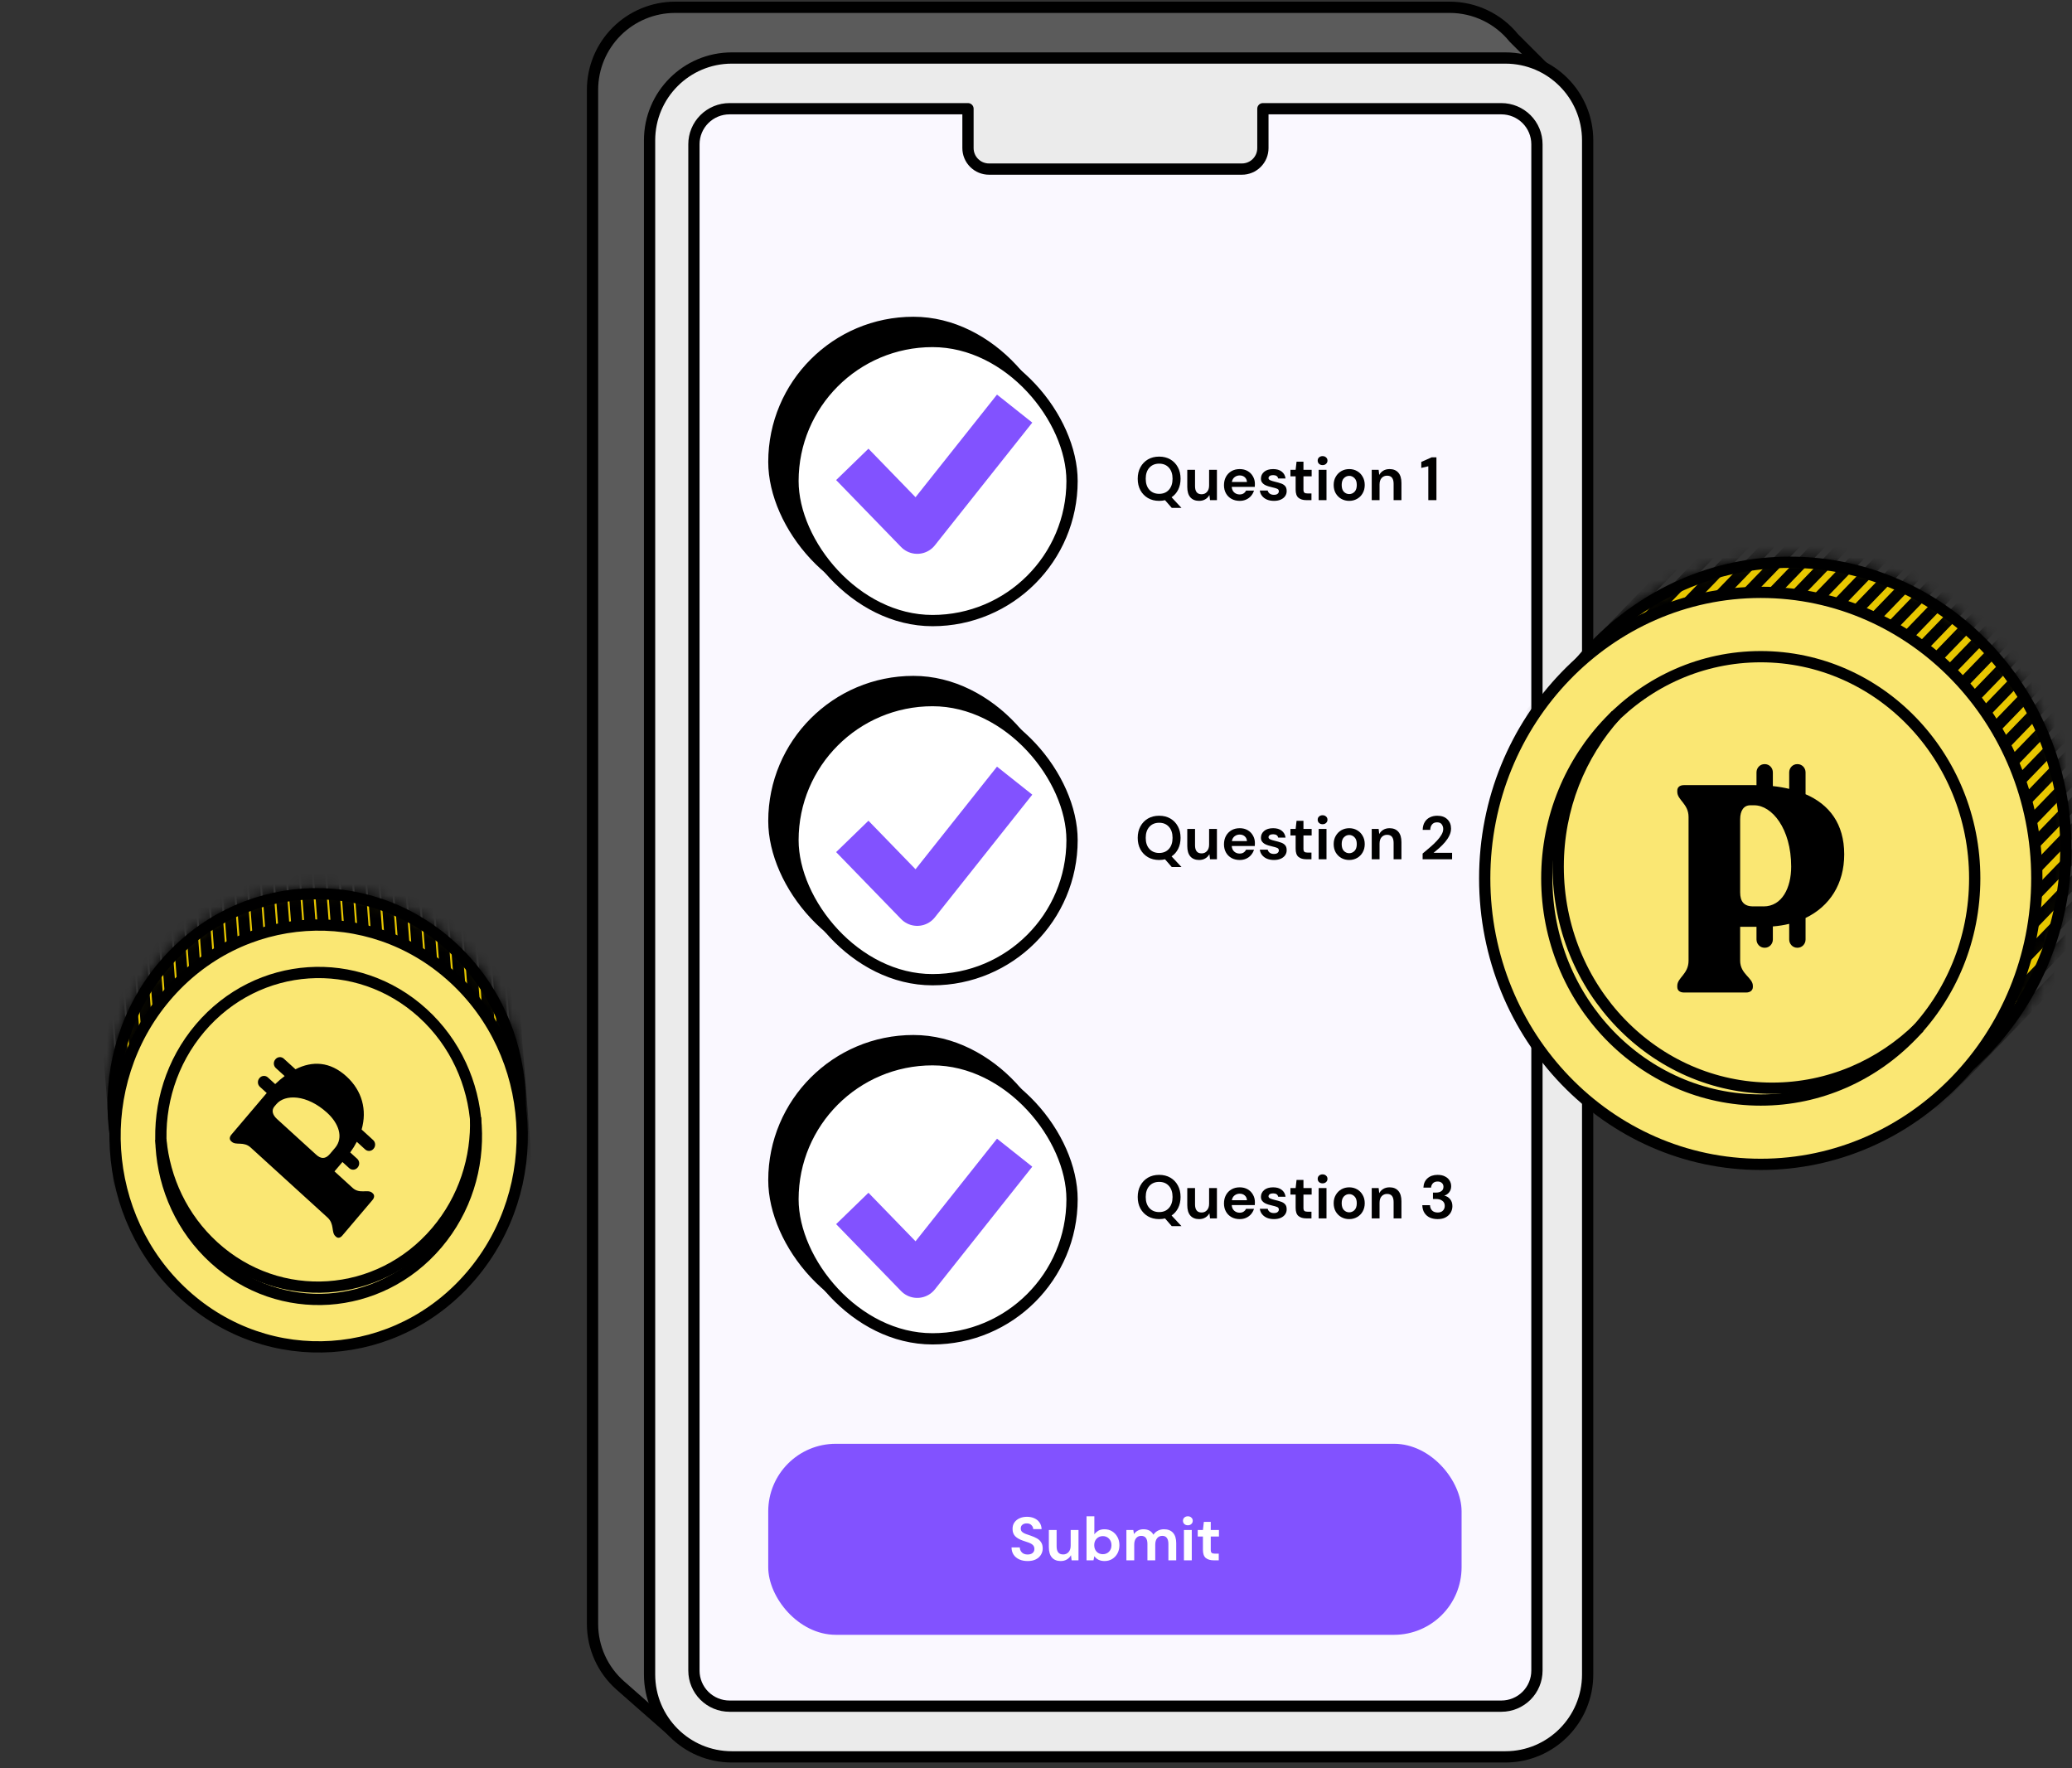 <svg width="184" height="157" viewBox="0 0 184 157" fill="none" xmlns="http://www.w3.org/2000/svg">
<rect x="0" y="0" width="184" height="157" fill="#333333" stroke="none"/>
<path d="M138.737 7.669L134.427 3.363C133.743 2.516 132.878 1.833 131.896 1.364C130.914 0.894 129.839 0.65 128.751 0.648H59.928C57.991 0.654 56.135 1.426 54.765 2.795C53.395 4.164 52.623 6.018 52.618 7.954V144.208C52.619 145.238 52.839 146.256 53.263 147.195C53.687 148.134 54.305 148.972 55.078 149.654L59.738 153.749L62.534 151.521H128.743C130.68 151.513 132.535 150.741 133.904 149.372C135.273 148.004 136.046 146.15 136.054 144.215V8.981L138.737 7.669Z" fill="#5B5B5B" stroke="black" stroke-miterlimit="10" stroke-linecap="round" stroke-linejoin="round"/>
<path d="M133.684 5.151H64.988C60.954 5.151 57.684 8.425 57.684 12.464V148.687C57.684 152.726 60.954 156 64.988 156H133.684C137.718 156 140.988 152.726 140.988 148.687V12.464C140.988 8.425 137.718 5.151 133.684 5.151Z" fill="#EBEBEB" stroke="black" stroke-miterlimit="10" stroke-linecap="round" stroke-linejoin="round"/>
<path d="M133.329 9.654H112.149V13.15C112.149 13.395 112.101 13.637 112.008 13.864C111.914 14.09 111.776 14.296 111.603 14.469C111.429 14.643 111.223 14.78 110.997 14.873C110.77 14.967 110.527 15.015 110.281 15.014H87.827C87.332 15.014 86.857 14.818 86.507 14.468C86.156 14.119 85.96 13.644 85.96 13.15V9.654H64.783C64.368 9.654 63.958 9.735 63.574 9.894C63.191 10.053 62.843 10.285 62.549 10.578C62.256 10.871 62.023 11.218 61.864 11.601C61.705 11.984 61.623 12.394 61.623 12.808V148.346C61.624 149.182 61.958 149.983 62.55 150.574C63.143 151.165 63.946 151.497 64.783 151.497H133.329C134.166 151.496 134.968 151.163 135.56 150.573C136.151 149.982 136.484 149.181 136.485 148.346V12.808C136.485 11.972 136.153 11.171 135.561 10.579C134.969 9.988 134.166 9.655 133.329 9.654Z" fill="#FAF8FF" stroke="black" stroke-miterlimit="10" stroke-linecap="round" stroke-linejoin="round"/>
<rect x="68.722" y="28.626" width="24.782" height="24.782" rx="12.391" fill="black" stroke="black"/>
<rect x="68.722" y="60.514" width="24.782" height="24.782" rx="12.391" fill="black" stroke="black"/>
<rect x="68.722" y="92.402" width="24.782" height="24.782" rx="12.391" fill="black" stroke="black"/>
<rect x="70.419" y="30.322" width="24.782" height="24.782" rx="12.391" fill="white" stroke="black"/>
<rect x="70.419" y="62.21" width="24.782" height="24.782" rx="12.391" fill="white" stroke="black"/>
<rect x="70.419" y="94.099" width="24.782" height="24.782" rx="12.391" fill="white" stroke="black"/>
<rect x="68.222" y="128.2" width="61.571" height="16.962" rx="6" fill="#8252FF"/>
<path d="M102.938 44.474C102.558 44.474 102.225 44.391 101.94 44.224C101.657 44.058 101.435 43.828 101.272 43.535C101.113 43.238 101.033 42.896 101.033 42.509C101.033 42.122 101.113 41.782 101.272 41.489C101.435 41.192 101.657 40.961 101.94 40.794C102.225 40.628 102.558 40.544 102.938 40.544C103.315 40.544 103.646 40.628 103.932 40.794C104.217 40.961 104.44 41.192 104.599 41.489C104.758 41.782 104.838 42.122 104.838 42.509C104.838 42.871 104.767 43.195 104.626 43.481C104.485 43.763 104.29 43.987 104.04 44.154L104.919 45.098H104.056L103.459 44.414C103.293 44.454 103.119 44.474 102.938 44.474ZM102.938 43.85C103.3 43.85 103.588 43.73 103.801 43.492C104.018 43.253 104.127 42.925 104.127 42.509C104.127 42.093 104.018 41.766 103.801 41.527C103.588 41.288 103.3 41.169 102.938 41.169C102.576 41.169 102.287 41.288 102.07 41.527C101.853 41.766 101.744 42.093 101.744 42.509C101.744 42.925 101.853 43.253 102.07 43.492C102.287 43.73 102.576 43.85 102.938 43.85Z" fill="black"/>
<path d="M106.487 44.474C106.151 44.474 105.89 44.369 105.706 44.159C105.525 43.949 105.434 43.642 105.434 43.237V41.717H106.123V43.171C106.123 43.403 106.171 43.58 106.265 43.703C106.359 43.826 106.507 43.888 106.71 43.888C106.901 43.888 107.059 43.819 107.182 43.682C107.309 43.544 107.372 43.352 107.372 43.106V41.717H108.067V44.409H107.453L107.399 43.953C107.316 44.112 107.195 44.239 107.035 44.333C106.88 44.427 106.697 44.474 106.487 44.474Z" fill="black"/>
<path d="M110.088 44.474C109.817 44.474 109.576 44.416 109.366 44.3C109.156 44.185 108.991 44.022 108.872 43.812C108.753 43.602 108.693 43.36 108.693 43.085C108.693 42.806 108.751 42.558 108.867 42.341C108.986 42.124 109.149 41.956 109.355 41.836C109.565 41.713 109.811 41.652 110.093 41.652C110.357 41.652 110.591 41.71 110.794 41.825C110.996 41.941 111.154 42.1 111.266 42.303C111.382 42.502 111.439 42.724 111.439 42.971C111.439 43.01 111.438 43.052 111.434 43.095C111.434 43.139 111.432 43.184 111.429 43.231H109.382C109.397 43.441 109.469 43.606 109.599 43.725C109.733 43.844 109.894 43.904 110.082 43.904C110.224 43.904 110.341 43.873 110.435 43.812C110.533 43.747 110.605 43.663 110.652 43.562H111.358C111.307 43.732 111.222 43.888 111.103 44.029C110.987 44.166 110.842 44.275 110.669 44.355C110.499 44.434 110.305 44.474 110.088 44.474ZM110.093 42.216C109.923 42.216 109.773 42.265 109.643 42.363C109.513 42.457 109.429 42.602 109.393 42.797H110.734C110.723 42.62 110.658 42.478 110.538 42.373C110.419 42.269 110.271 42.216 110.093 42.216Z" fill="black"/>
<path d="M113.136 44.474C112.898 44.474 112.688 44.436 112.507 44.36C112.326 44.281 112.181 44.172 112.073 44.034C111.964 43.897 111.899 43.738 111.877 43.557H112.577C112.599 43.662 112.657 43.752 112.751 43.828C112.849 43.901 112.974 43.937 113.126 43.937C113.278 43.937 113.388 43.906 113.457 43.844C113.529 43.783 113.565 43.712 113.565 43.633C113.565 43.517 113.515 43.439 113.413 43.399C113.312 43.356 113.171 43.314 112.99 43.275C112.874 43.249 112.756 43.218 112.637 43.182C112.518 43.146 112.407 43.101 112.306 43.047C112.208 42.989 112.129 42.916 112.067 42.83C112.006 42.739 111.975 42.629 111.975 42.498C111.975 42.26 112.069 42.059 112.257 41.896C112.449 41.733 112.717 41.652 113.06 41.652C113.379 41.652 113.632 41.726 113.82 41.874C114.012 42.023 114.126 42.227 114.162 42.487H113.506C113.466 42.288 113.316 42.189 113.055 42.189C112.925 42.189 112.823 42.214 112.751 42.265C112.682 42.316 112.648 42.379 112.648 42.455C112.648 42.535 112.7 42.598 112.805 42.645C112.91 42.692 113.05 42.735 113.223 42.775C113.411 42.819 113.583 42.867 113.739 42.922C113.898 42.972 114.025 43.05 114.119 43.155C114.213 43.257 114.26 43.403 114.26 43.595C114.264 43.761 114.22 43.911 114.13 44.045C114.039 44.179 113.909 44.284 113.739 44.36C113.569 44.436 113.368 44.474 113.136 44.474Z" fill="black"/>
<path d="M115.99 44.409C115.708 44.409 115.482 44.34 115.312 44.203C115.142 44.065 115.057 43.821 115.057 43.47V42.298H114.595V41.717H115.057L115.138 40.995H115.751V41.717H116.479V42.298H115.751V43.475C115.751 43.606 115.778 43.696 115.833 43.747C115.891 43.794 115.988 43.817 116.126 43.817H116.462V44.409H115.99Z" fill="black"/>
<path d="M117.45 41.299C117.323 41.299 117.218 41.261 117.135 41.185C117.055 41.109 117.015 41.013 117.015 40.897C117.015 40.781 117.055 40.687 117.135 40.615C117.218 40.539 117.323 40.501 117.45 40.501C117.576 40.501 117.679 40.539 117.759 40.615C117.842 40.687 117.884 40.781 117.884 40.897C117.884 41.013 117.842 41.109 117.759 41.185C117.679 41.261 117.576 41.299 117.45 41.299ZM117.102 44.409V41.717H117.797V44.409H117.102Z" fill="black"/>
<path d="M119.814 44.474C119.553 44.474 119.318 44.414 119.108 44.295C118.902 44.176 118.737 44.011 118.614 43.801C118.495 43.587 118.435 43.342 118.435 43.063C118.435 42.784 118.497 42.54 118.62 42.33C118.743 42.117 118.908 41.95 119.114 41.831C119.324 41.711 119.559 41.652 119.819 41.652C120.076 41.652 120.308 41.711 120.514 41.831C120.724 41.95 120.889 42.117 121.008 42.33C121.131 42.54 121.193 42.784 121.193 43.063C121.193 43.342 121.131 43.587 121.008 43.801C120.889 44.011 120.724 44.176 120.514 44.295C120.304 44.414 120.071 44.474 119.814 44.474ZM119.814 43.872C119.995 43.872 120.152 43.805 120.286 43.671C120.42 43.533 120.487 43.331 120.487 43.063C120.487 42.795 120.42 42.594 120.286 42.46C120.152 42.323 119.997 42.254 119.819 42.254C119.635 42.254 119.476 42.323 119.342 42.46C119.211 42.594 119.146 42.795 119.146 43.063C119.146 43.331 119.211 43.533 119.342 43.671C119.476 43.805 119.633 43.872 119.814 43.872Z" fill="black"/>
<path d="M121.814 44.409V41.717H122.427L122.481 42.173C122.565 42.014 122.684 41.887 122.84 41.793C122.999 41.699 123.185 41.652 123.399 41.652C123.732 41.652 123.99 41.757 124.175 41.967C124.359 42.176 124.452 42.484 124.452 42.889V44.409H123.757V42.954C123.757 42.723 123.71 42.545 123.616 42.422C123.522 42.299 123.375 42.238 123.176 42.238C122.981 42.238 122.82 42.307 122.693 42.444C122.57 42.582 122.509 42.773 122.509 43.019V44.409H121.814Z" fill="black"/>
<path d="M126.838 44.409V41.402L126.214 41.548V41.017L127.131 40.609H127.56V44.409H126.838Z" fill="black"/>
<path d="M102.938 76.362C102.558 76.362 102.225 76.279 101.94 76.113C101.657 75.946 101.435 75.716 101.272 75.423C101.113 75.126 101.033 74.785 101.033 74.397C101.033 74.01 101.113 73.67 101.272 73.377C101.435 73.08 101.657 72.849 101.94 72.682C102.225 72.516 102.558 72.433 102.938 72.433C103.315 72.433 103.646 72.516 103.932 72.682C104.217 72.849 104.44 73.08 104.599 73.377C104.758 73.67 104.838 74.01 104.838 74.397C104.838 74.759 104.767 75.083 104.626 75.369C104.485 75.651 104.29 75.876 104.04 76.042L104.919 76.987H104.056L103.459 76.303C103.293 76.342 103.119 76.362 102.938 76.362ZM102.938 75.738C103.3 75.738 103.588 75.619 103.801 75.38C104.018 75.141 104.127 74.814 104.127 74.397C104.127 73.981 104.018 73.654 103.801 73.415C103.588 73.176 103.3 73.057 102.938 73.057C102.576 73.057 102.287 73.176 102.07 73.415C101.853 73.654 101.744 73.981 101.744 74.397C101.744 74.814 101.853 75.141 102.07 75.38C102.287 75.619 102.576 75.738 102.938 75.738Z" fill="black"/>
<path d="M106.487 76.362C106.151 76.362 105.89 76.257 105.706 76.047C105.525 75.838 105.434 75.53 105.434 75.125V73.605H106.123V75.06C106.123 75.291 106.171 75.469 106.265 75.591C106.359 75.715 106.507 75.776 106.71 75.776C106.901 75.776 107.059 75.707 107.182 75.57C107.309 75.432 107.372 75.24 107.372 74.995V73.605H108.067V76.297H107.453L107.399 75.841C107.316 76 107.195 76.127 107.035 76.221C106.88 76.315 106.697 76.362 106.487 76.362Z" fill="black"/>
<path d="M110.088 76.362C109.817 76.362 109.576 76.304 109.366 76.189C109.156 76.073 108.991 75.91 108.872 75.7C108.753 75.49 108.693 75.248 108.693 74.973C108.693 74.694 108.751 74.446 108.867 74.229C108.986 74.012 109.149 73.844 109.355 73.724C109.565 73.601 109.811 73.54 110.093 73.54C110.357 73.54 110.591 73.598 110.794 73.713C110.996 73.829 111.154 73.989 111.266 74.191C111.382 74.39 111.439 74.613 111.439 74.859C111.439 74.899 111.438 74.94 111.434 74.984C111.434 75.027 111.432 75.072 111.429 75.119H109.382C109.397 75.329 109.469 75.494 109.599 75.613C109.733 75.733 109.894 75.792 110.082 75.792C110.224 75.792 110.341 75.762 110.435 75.7C110.533 75.635 110.605 75.552 110.652 75.45H111.358C111.307 75.621 111.222 75.776 111.103 75.917C110.987 76.055 110.842 76.163 110.669 76.243C110.499 76.323 110.305 76.362 110.088 76.362ZM110.093 74.104C109.923 74.104 109.773 74.153 109.643 74.251C109.513 74.345 109.429 74.49 109.393 74.685H110.734C110.723 74.508 110.658 74.367 110.538 74.262C110.419 74.157 110.271 74.104 110.093 74.104Z" fill="black"/>
<path d="M113.136 76.362C112.898 76.362 112.688 76.324 112.507 76.248C112.326 76.169 112.181 76.06 112.073 75.923C111.964 75.785 111.899 75.626 111.877 75.445H112.577C112.599 75.55 112.657 75.64 112.751 75.716C112.849 75.789 112.974 75.825 113.126 75.825C113.278 75.825 113.388 75.794 113.457 75.733C113.529 75.671 113.565 75.601 113.565 75.521C113.565 75.405 113.515 75.327 113.413 75.288C113.312 75.244 113.171 75.203 112.99 75.163C112.874 75.137 112.756 75.107 112.637 75.07C112.518 75.034 112.407 74.989 112.306 74.935C112.208 74.877 112.129 74.805 112.067 74.718C112.006 74.627 111.975 74.517 111.975 74.387C111.975 74.148 112.069 73.947 112.257 73.784C112.449 73.621 112.717 73.54 113.06 73.54C113.379 73.54 113.632 73.614 113.82 73.762C114.012 73.911 114.126 74.115 114.162 74.376H113.506C113.466 74.177 113.316 74.077 113.055 74.077C112.925 74.077 112.823 74.103 112.751 74.153C112.682 74.204 112.648 74.267 112.648 74.343C112.648 74.423 112.7 74.486 112.805 74.533C112.91 74.58 113.05 74.624 113.223 74.663C113.411 74.707 113.583 74.756 113.739 74.81C113.898 74.861 114.025 74.938 114.119 75.043C114.213 75.145 114.26 75.291 114.26 75.483C114.264 75.649 114.22 75.8 114.13 75.933C114.039 76.067 113.909 76.172 113.739 76.248C113.569 76.324 113.368 76.362 113.136 76.362Z" fill="black"/>
<path d="M115.99 76.297C115.708 76.297 115.482 76.228 115.312 76.091C115.142 75.953 115.057 75.709 115.057 75.358V74.186H114.595V73.605H115.057L115.138 72.883H115.751V73.605H116.479V74.186H115.751V75.364C115.751 75.494 115.778 75.584 115.833 75.635C115.891 75.682 115.988 75.706 116.126 75.706H116.462V76.297H115.99Z" fill="black"/>
<path d="M117.45 73.187C117.323 73.187 117.218 73.149 117.135 73.073C117.055 72.997 117.015 72.901 117.015 72.785C117.015 72.67 117.055 72.576 117.135 72.503C117.218 72.427 117.323 72.389 117.45 72.389C117.576 72.389 117.679 72.427 117.759 72.503C117.842 72.576 117.884 72.67 117.884 72.785C117.884 72.901 117.842 72.997 117.759 73.073C117.679 73.149 117.576 73.187 117.45 73.187ZM117.102 76.297V73.605H117.797V76.297H117.102Z" fill="black"/>
<path d="M119.814 76.362C119.553 76.362 119.318 76.303 119.108 76.183C118.902 76.064 118.737 75.899 118.614 75.689C118.495 75.476 118.435 75.23 118.435 74.951C118.435 74.672 118.497 74.428 118.62 74.218C118.743 74.005 118.908 73.838 119.114 73.719C119.324 73.6 119.559 73.54 119.819 73.54C120.076 73.54 120.308 73.6 120.514 73.719C120.724 73.838 120.889 74.005 121.008 74.218C121.131 74.428 121.193 74.672 121.193 74.951C121.193 75.23 121.131 75.476 121.008 75.689C120.889 75.899 120.724 76.064 120.514 76.183C120.304 76.303 120.071 76.362 119.814 76.362ZM119.814 75.76C119.995 75.76 120.152 75.693 120.286 75.559C120.42 75.421 120.487 75.219 120.487 74.951C120.487 74.683 120.42 74.483 120.286 74.349C120.152 74.211 119.997 74.142 119.819 74.142C119.635 74.142 119.476 74.211 119.342 74.349C119.211 74.483 119.146 74.683 119.146 74.951C119.146 75.219 119.211 75.421 119.342 75.559C119.476 75.693 119.633 75.76 119.814 75.76Z" fill="black"/>
<path d="M121.814 76.297V73.605H122.427L122.481 74.061C122.565 73.902 122.684 73.775 122.84 73.681C122.999 73.587 123.185 73.54 123.399 73.54C123.732 73.54 123.99 73.645 124.175 73.855C124.359 74.064 124.452 74.372 124.452 74.777V76.297H123.757V74.843C123.757 74.611 123.71 74.434 123.616 74.311C123.522 74.188 123.375 74.126 123.176 74.126C122.981 74.126 122.82 74.195 122.693 74.332C122.57 74.47 122.509 74.662 122.509 74.908V76.297H121.814Z" fill="black"/>
<path d="M126.333 76.297V75.792C126.565 75.601 126.789 75.411 127.006 75.222C127.227 75.034 127.423 74.848 127.593 74.663C127.766 74.479 127.904 74.3 128.005 74.126C128.11 73.949 128.163 73.777 128.163 73.61C128.163 73.455 128.119 73.317 128.032 73.198C127.949 73.079 127.81 73.019 127.614 73.019C127.415 73.019 127.265 73.084 127.164 73.214C127.062 73.344 127.012 73.502 127.012 73.686H126.339C126.346 73.408 126.408 73.176 126.523 72.992C126.639 72.803 126.793 72.664 126.985 72.574C127.176 72.48 127.392 72.433 127.631 72.433C128.018 72.433 128.318 72.539 128.532 72.753C128.749 72.963 128.857 73.236 128.857 73.572C128.857 73.782 128.808 73.987 128.711 74.186C128.617 74.385 128.492 74.576 128.336 74.761C128.181 74.946 128.012 75.119 127.831 75.282C127.65 75.441 127.475 75.59 127.305 75.727H128.95V76.297H126.333Z" fill="black"/>
<path d="M102.938 108.25C102.558 108.25 102.225 108.167 101.94 108.001C101.657 107.834 101.435 107.605 101.272 107.311C101.113 107.015 101.033 106.673 101.033 106.286C101.033 105.898 101.113 105.558 101.272 105.265C101.435 104.968 101.657 104.737 101.94 104.57C102.225 104.404 102.558 104.321 102.938 104.321C103.315 104.321 103.646 104.404 103.932 104.57C104.217 104.737 104.44 104.968 104.599 105.265C104.758 105.558 104.838 105.898 104.838 106.286C104.838 106.647 104.767 106.971 104.626 107.257C104.485 107.539 104.29 107.764 104.04 107.93L104.919 108.875H104.056L103.459 108.191C103.293 108.231 103.119 108.25 102.938 108.25ZM102.938 107.626C103.3 107.626 103.588 107.507 103.801 107.268C104.018 107.029 104.127 106.702 104.127 106.286C104.127 105.869 104.018 105.542 103.801 105.303C103.588 105.064 103.3 104.945 102.938 104.945C102.576 104.945 102.287 105.064 102.07 105.303C101.853 105.542 101.744 105.869 101.744 106.286C101.744 106.702 101.853 107.029 102.07 107.268C102.287 107.507 102.576 107.626 102.938 107.626Z" fill="black"/>
<path d="M106.487 108.25C106.151 108.25 105.89 108.146 105.706 107.936C105.525 107.726 105.434 107.418 105.434 107.013V105.493H106.123V106.948C106.123 107.179 106.171 107.357 106.265 107.48C106.359 107.603 106.507 107.664 106.71 107.664C106.901 107.664 107.059 107.596 107.182 107.458C107.309 107.32 107.372 107.129 107.372 106.883V105.493H108.067V108.185H107.453L107.399 107.729C107.316 107.889 107.195 108.015 107.035 108.109C106.88 108.203 106.697 108.25 106.487 108.25Z" fill="black"/>
<path d="M110.088 108.25C109.817 108.25 109.576 108.193 109.366 108.077C109.156 107.961 108.991 107.798 108.872 107.588C108.753 107.378 108.693 107.136 108.693 106.861C108.693 106.582 108.751 106.334 108.867 106.117C108.986 105.9 109.149 105.732 109.355 105.613C109.565 105.49 109.811 105.428 110.093 105.428C110.357 105.428 110.591 105.486 110.794 105.602C110.996 105.718 111.154 105.877 111.266 106.079C111.382 106.278 111.439 106.501 111.439 106.747C111.439 106.787 111.438 106.828 111.434 106.872C111.434 106.915 111.432 106.96 111.429 107.007H109.382C109.397 107.217 109.469 107.382 109.599 107.501C109.733 107.621 109.894 107.681 110.082 107.681C110.224 107.681 110.341 107.65 110.435 107.588C110.533 107.523 110.605 107.44 110.652 107.339H111.358C111.307 107.509 111.222 107.664 111.103 107.805C110.987 107.943 110.842 108.051 110.669 108.131C110.499 108.211 110.305 108.25 110.088 108.25ZM110.093 105.993C109.923 105.993 109.773 106.041 109.643 106.139C109.513 106.233 109.429 106.378 109.393 106.573H110.734C110.723 106.396 110.658 106.255 110.538 106.15C110.419 106.045 110.271 105.993 110.093 105.993Z" fill="black"/>
<path d="M113.136 108.25C112.898 108.25 112.688 108.212 112.507 108.136C112.326 108.057 112.181 107.948 112.073 107.811C111.964 107.673 111.899 107.514 111.877 107.333H112.577C112.599 107.438 112.657 107.529 112.751 107.605C112.849 107.677 112.974 107.713 113.126 107.713C113.278 107.713 113.388 107.682 113.457 107.621C113.529 107.559 113.565 107.489 113.565 107.409C113.565 107.293 113.515 107.216 113.413 107.176C113.312 107.132 113.171 107.091 112.99 107.051C112.874 107.026 112.756 106.995 112.637 106.959C112.518 106.922 112.407 106.877 112.306 106.823C112.208 106.765 112.129 106.693 112.067 106.606C112.006 106.515 111.975 106.405 111.975 106.275C111.975 106.036 112.069 105.835 112.257 105.672C112.449 105.509 112.717 105.428 113.06 105.428C113.379 105.428 113.632 105.502 113.82 105.651C114.012 105.799 114.126 106.003 114.162 106.264H113.506C113.466 106.065 113.316 105.965 113.055 105.965C112.925 105.965 112.823 105.991 112.751 106.041C112.682 106.092 112.648 106.155 112.648 106.231C112.648 106.311 112.7 106.374 112.805 106.421C112.91 106.468 113.05 106.512 113.223 106.552C113.411 106.595 113.583 106.644 113.739 106.698C113.898 106.749 114.025 106.827 114.119 106.932C114.213 107.033 114.26 107.179 114.26 107.371C114.264 107.538 114.22 107.688 114.13 107.822C114.039 107.956 113.909 108.06 113.739 108.136C113.569 108.212 113.368 108.25 113.136 108.25Z" fill="black"/>
<path d="M115.99 108.185C115.708 108.185 115.482 108.117 115.312 107.979C115.142 107.842 115.057 107.597 115.057 107.246V106.074H114.595V105.493H115.057L115.138 104.771H115.751V105.493H116.479V106.074H115.751V107.252C115.751 107.382 115.778 107.472 115.833 107.523C115.891 107.57 115.988 107.594 116.126 107.594H116.462V108.185H115.99Z" fill="black"/>
<path d="M117.45 105.075C117.323 105.075 117.218 105.037 117.135 104.961C117.055 104.885 117.015 104.789 117.015 104.674C117.015 104.558 117.055 104.464 117.135 104.391C117.218 104.315 117.323 104.277 117.45 104.277C117.576 104.277 117.679 104.315 117.759 104.391C117.842 104.464 117.884 104.558 117.884 104.674C117.884 104.789 117.842 104.885 117.759 104.961C117.679 105.037 117.576 105.075 117.45 105.075ZM117.102 108.185V105.493H117.797V108.185H117.102Z" fill="black"/>
<path d="M119.814 108.25C119.553 108.25 119.318 108.191 119.108 108.071C118.902 107.952 118.737 107.787 118.614 107.577C118.495 107.364 118.435 107.118 118.435 106.839C118.435 106.561 118.497 106.316 118.62 106.106C118.743 105.893 118.908 105.727 119.114 105.607C119.324 105.488 119.559 105.428 119.819 105.428C120.076 105.428 120.308 105.488 120.514 105.607C120.724 105.727 120.889 105.893 121.008 106.106C121.131 106.316 121.193 106.561 121.193 106.839C121.193 107.118 121.131 107.364 121.008 107.577C120.889 107.787 120.724 107.952 120.514 108.071C120.304 108.191 120.071 108.25 119.814 108.25ZM119.814 107.648C119.995 107.648 120.152 107.581 120.286 107.447C120.42 107.31 120.487 107.107 120.487 106.839C120.487 106.571 120.42 106.371 120.286 106.237C120.152 106.099 119.997 106.031 119.819 106.031C119.635 106.031 119.476 106.099 119.342 106.237C119.212 106.371 119.146 106.571 119.146 106.839C119.146 107.107 119.212 107.31 119.342 107.447C119.476 107.581 119.633 107.648 119.814 107.648Z" fill="black"/>
<path d="M121.814 108.185V105.493H122.427L122.481 105.949C122.565 105.79 122.684 105.663 122.84 105.569C122.999 105.475 123.185 105.428 123.399 105.428C123.732 105.428 123.99 105.533 124.175 105.743C124.359 105.953 124.452 106.26 124.452 106.666V108.185H123.757V106.731C123.757 106.499 123.71 106.322 123.616 106.199C123.522 106.076 123.375 106.014 123.176 106.014C122.981 106.014 122.82 106.083 122.693 106.22C122.57 106.358 122.509 106.55 122.509 106.796V108.185H121.814Z" fill="black"/>
<path d="M127.669 108.25C127.419 108.25 127.193 108.207 126.99 108.12C126.787 108.03 126.625 107.892 126.502 107.708C126.379 107.523 126.313 107.292 126.306 107.013H126.99C126.994 107.197 127.053 107.353 127.169 107.48C127.289 107.603 127.455 107.664 127.669 107.664C127.871 107.664 128.027 107.608 128.135 107.496C128.244 107.384 128.298 107.243 128.298 107.073C128.298 106.874 128.226 106.723 128.081 106.622C127.94 106.517 127.757 106.465 127.533 106.465H127.251V105.895H127.538C127.723 105.895 127.877 105.851 128 105.765C128.123 105.678 128.184 105.549 128.184 105.379C128.184 105.238 128.137 105.126 128.043 105.043C127.953 104.956 127.826 104.912 127.663 104.912C127.486 104.912 127.347 104.965 127.245 105.07C127.148 105.175 127.093 105.303 127.082 105.455H126.404C126.418 105.104 126.54 104.827 126.768 104.625C126.999 104.422 127.298 104.321 127.663 104.321C127.924 104.321 128.143 104.368 128.32 104.462C128.501 104.552 128.637 104.674 128.727 104.826C128.821 104.978 128.868 105.146 128.868 105.33C128.868 105.544 128.808 105.725 128.689 105.873C128.573 106.018 128.428 106.116 128.255 106.166C128.468 106.21 128.642 106.315 128.776 106.481C128.91 106.644 128.977 106.85 128.977 107.1C128.977 107.31 128.926 107.501 128.825 107.675C128.723 107.849 128.575 107.988 128.38 108.093C128.188 108.198 127.951 108.25 127.669 108.25Z" fill="black"/>
<path d="M91.26 138.612C90.981 138.612 90.735 138.565 90.522 138.471C90.308 138.373 90.14 138.236 90.017 138.059C89.894 137.878 89.831 137.659 89.827 137.402H90.56C90.567 137.579 90.63 137.729 90.75 137.852C90.873 137.972 91.041 138.031 91.255 138.031C91.439 138.031 91.586 137.988 91.694 137.901C91.803 137.811 91.857 137.691 91.857 137.543C91.857 137.387 91.808 137.266 91.711 137.179C91.617 137.092 91.49 137.022 91.331 136.968C91.171 136.913 91.001 136.855 90.82 136.794C90.527 136.693 90.303 136.562 90.147 136.403C89.995 136.244 89.919 136.032 89.919 135.768C89.916 135.544 89.968 135.352 90.077 135.193C90.189 135.03 90.341 134.905 90.533 134.818C90.725 134.728 90.945 134.683 91.195 134.683C91.448 134.683 91.671 134.728 91.862 134.818C92.058 134.909 92.21 135.035 92.319 135.198C92.431 135.361 92.49 135.555 92.498 135.779H91.754C91.75 135.645 91.698 135.527 91.597 135.426C91.499 135.321 91.361 135.269 91.184 135.269C91.032 135.265 90.904 135.303 90.799 135.383C90.697 135.459 90.647 135.571 90.647 135.719C90.647 135.846 90.686 135.947 90.766 136.023C90.846 136.096 90.954 136.157 91.092 136.208C91.229 136.258 91.387 136.313 91.564 136.371C91.752 136.436 91.924 136.512 92.08 136.599C92.235 136.685 92.36 136.801 92.454 136.946C92.548 137.087 92.595 137.27 92.595 137.494C92.595 137.693 92.545 137.878 92.443 138.048C92.342 138.218 92.192 138.355 91.993 138.46C91.794 138.562 91.55 138.612 91.26 138.612Z" fill="white"/>
<path d="M94.195 138.612C93.858 138.612 93.598 138.507 93.413 138.297C93.232 138.088 93.142 137.78 93.142 137.375V135.855H93.831V137.31C93.831 137.541 93.878 137.718 93.972 137.842C94.066 137.965 94.215 138.026 94.417 138.026C94.609 138.026 94.766 137.957 94.889 137.82C95.016 137.682 95.079 137.491 95.079 137.244V135.855H95.774V138.547H95.161L95.107 138.091C95.023 138.25 94.902 138.377 94.743 138.471C94.587 138.565 94.405 138.612 94.195 138.612Z" fill="white"/>
<path d="M98.083 138.612C97.88 138.612 97.703 138.574 97.551 138.498C97.399 138.422 97.276 138.316 97.182 138.178L97.106 138.547H96.487V134.639H97.182V136.24C97.269 136.121 97.383 136.016 97.524 135.926C97.669 135.835 97.855 135.79 98.083 135.79C98.337 135.79 98.563 135.851 98.762 135.974C98.961 136.097 99.118 136.266 99.234 136.479C99.35 136.693 99.407 136.935 99.407 137.206C99.407 137.478 99.35 137.72 99.234 137.934C99.118 138.144 98.961 138.31 98.762 138.433C98.563 138.553 98.337 138.612 98.083 138.612ZM97.937 138.004C98.157 138.004 98.34 137.93 98.485 137.782C98.63 137.633 98.702 137.442 98.702 137.206C98.702 136.971 98.63 136.778 98.485 136.626C98.34 136.474 98.157 136.398 97.937 136.398C97.712 136.398 97.528 136.474 97.383 136.626C97.242 136.774 97.171 136.966 97.171 137.201C97.171 137.436 97.242 137.63 97.383 137.782C97.528 137.93 97.712 138.004 97.937 138.004Z" fill="white"/>
<path d="M100.028 138.547V135.855H100.641L100.701 136.219C100.788 136.088 100.902 135.985 101.043 135.909C101.188 135.83 101.354 135.79 101.542 135.79C101.959 135.79 102.254 135.951 102.427 136.273C102.525 136.125 102.655 136.007 102.818 135.92C102.984 135.833 103.165 135.79 103.361 135.79C103.712 135.79 103.981 135.895 104.17 136.105C104.358 136.315 104.452 136.622 104.452 137.027V138.547H103.757V137.092C103.757 136.861 103.712 136.684 103.621 136.561C103.534 136.438 103.399 136.376 103.214 136.376C103.026 136.376 102.874 136.445 102.758 136.582C102.646 136.72 102.59 136.912 102.59 137.158V138.547H101.895V137.092C101.895 136.861 101.85 136.684 101.76 136.561C101.669 136.438 101.53 136.376 101.342 136.376C101.157 136.376 101.007 136.445 100.891 136.582C100.779 136.72 100.723 136.912 100.723 137.158V138.547H100.028Z" fill="white"/>
<path d="M105.486 135.437C105.359 135.437 105.254 135.399 105.171 135.323C105.091 135.247 105.052 135.151 105.052 135.035C105.052 134.92 105.091 134.826 105.171 134.753C105.254 134.677 105.359 134.639 105.486 134.639C105.613 134.639 105.716 134.677 105.795 134.753C105.878 134.826 105.92 134.92 105.92 135.035C105.92 135.151 105.878 135.247 105.795 135.323C105.716 135.399 105.613 135.437 105.486 135.437ZM105.138 138.547V135.855H105.833V138.547H105.138Z" fill="white"/>
<path d="M107.758 138.547C107.476 138.547 107.25 138.478 107.079 138.341C106.909 138.203 106.824 137.959 106.824 137.608V136.436H106.363V135.855H106.824L106.906 135.133H107.519V135.855H108.246V136.436H107.519V137.614C107.519 137.744 107.546 137.834 107.601 137.885C107.658 137.932 107.756 137.956 107.894 137.956H108.23V138.547H107.758Z" fill="white"/>
<path d="M75.686 41.234L81.453 47.177L90.103 36.282" stroke="#8252FF" stroke-width="4" stroke-linejoin="round"/>
<path d="M75.686 74.269L81.453 80.211L90.103 69.317" stroke="#8252FF" stroke-width="4" stroke-linejoin="round"/>
<path d="M75.686 107.304L81.453 113.246L90.103 102.352" stroke="#8252FF" stroke-width="4" stroke-linejoin="round"/>
<path d="M158.94 100.718C172.479 100.718 183.455 89.347 183.455 75.322C183.455 61.295 172.479 49.925 158.94 49.925C145.401 49.925 134.425 61.295 134.425 75.322C134.425 89.347 145.401 100.718 158.94 100.718Z" fill="#E8C700" stroke="black" stroke-miterlimit="10"/>
<mask id="mask0_2965_17254" style="mask-type:alpha" maskUnits="userSpaceOnUse" x="133" y="49" width="51" height="53">
<path d="M158.94 100.717C172.479 100.717 183.455 89.347 183.455 75.321C183.455 61.295 172.479 49.925 158.94 49.925C145.401 49.925 134.425 61.295 134.425 75.321C134.425 89.347 145.401 100.717 158.94 100.717Z" fill="#FFBC00" stroke="black" stroke-miterlimit="10"/>
</mask>
<g mask="url(#mask0_2965_17254)">
<path d="M199.199 69.651L152.987 117.526" stroke="black" stroke-miterlimit="10"/>
<path d="M198.08 68.492L151.867 116.366" stroke="black" stroke-miterlimit="10"/>
<path d="M196.961 67.332L150.748 115.207" stroke="black" stroke-miterlimit="10"/>
<path d="M195.841 66.173L149.628 114.047" stroke="black" stroke-miterlimit="10"/>
<path d="M194.722 65.014L148.509 112.888" stroke="black" stroke-miterlimit="10"/>
<path d="M193.603 63.857L147.393 111.728" stroke="black" stroke-miterlimit="10"/>
<path d="M192.486 62.697L146.273 110.571" stroke="black" stroke-miterlimit="10"/>
<path d="M191.367 61.537L145.154 109.411" stroke="black" stroke-miterlimit="10"/>
<path d="M190.248 60.378L144.035 108.252" stroke="black" stroke-miterlimit="10"/>
<path d="M189.128 59.218L142.916 107.093" stroke="black" stroke-miterlimit="10"/>
<path d="M188.009 58.059L141.796 105.933" stroke="black" stroke-miterlimit="10"/>
<path d="M186.889 56.902L140.68 104.774" stroke="black" stroke-miterlimit="10"/>
<path d="M185.773 55.743L139.56 103.617" stroke="black" stroke-miterlimit="10"/>
<path d="M184.654 54.583L138.441 102.457" stroke="black" stroke-miterlimit="10"/>
<path d="M183.534 53.424L137.322 101.298" stroke="black" stroke-miterlimit="10"/>
<path d="M182.415 52.264L136.203 100.138" stroke="black" stroke-miterlimit="10"/>
<path d="M181.296 51.104L135.083 98.978" stroke="black" stroke-miterlimit="10"/>
<path d="M180.177 49.948L133.967 97.819" stroke="black" stroke-miterlimit="10"/>
<path d="M179.06 48.788L132.848 96.662" stroke="black" stroke-miterlimit="10"/>
<path d="M177.941 47.628L131.728 95.503" stroke="black" stroke-miterlimit="10"/>
<path d="M176.821 46.469L130.608 94.344" stroke="black" stroke-miterlimit="10"/>
<path d="M175.702 45.31L129.49 93.184" stroke="black" stroke-miterlimit="10"/>
<path d="M174.583 44.149L128.37 92.024" stroke="black" stroke-miterlimit="10"/>
<path d="M173.463 42.993L127.253 90.864" stroke="black" stroke-miterlimit="10"/>
<path d="M172.347 41.834L126.134 89.708" stroke="black" stroke-miterlimit="10"/>
<path d="M171.228 40.674L125.015 88.548" stroke="black" stroke-miterlimit="10"/>
<path d="M170.109 39.515L123.896 87.389" stroke="black" stroke-miterlimit="10"/>
<path d="M168.989 38.355L122.776 86.229" stroke="black" stroke-miterlimit="10"/>
<path d="M167.869 37.195L121.657 85.07" stroke="black" stroke-miterlimit="10"/>
<path d="M166.75 36.039L120.541 83.91" stroke="black" stroke-miterlimit="10"/>
<path d="M165.633 34.879L119.421 82.754" stroke="black" stroke-miterlimit="10"/>
<path d="M164.514 33.72L118.302 81.594" stroke="black" stroke-miterlimit="10"/>
</g>
<path d="M156.361 103.389C169.9 103.389 180.876 92.019 180.876 77.993C180.876 63.967 169.9 52.597 156.361 52.597C142.822 52.597 131.847 63.967 131.847 77.993C131.847 92.019 142.822 103.389 156.361 103.389Z" fill="#FAE773" stroke="black" stroke-miterlimit="10"/>
<path d="M156.361 97.676C166.855 97.676 175.361 88.864 175.361 77.993C175.361 67.122 166.855 58.31 156.361 58.31C145.868 58.31 137.361 67.122 137.361 77.993C137.361 88.864 145.868 97.676 156.361 97.676Z" fill="#FAE773" stroke="black" stroke-miterlimit="10"/>
<path d="M163.772 75.862C163.772 73.138 162.437 71.426 160.34 70.522V68.585C160.34 68.179 160.022 67.851 159.631 67.851H159.595C159.204 67.851 158.886 68.179 158.886 68.585V70.046C158.424 69.938 157.94 69.853 157.435 69.8V68.585C157.435 68.179 157.118 67.851 156.727 67.851H156.69C156.299 67.851 155.982 68.179 155.982 68.585V69.721C155.914 69.721 155.848 69.715 155.783 69.715H149.549C149.172 69.715 148.948 69.897 148.948 70.208V70.311C148.948 71.036 149.949 71.373 149.949 72.542V85.303C149.949 86.498 148.948 86.809 148.948 87.534V87.637C148.948 87.948 149.175 88.13 149.549 88.13H155.058C155.409 88.13 155.659 87.948 155.659 87.637V87.534C155.659 86.809 154.531 86.498 154.531 85.303V82.294H155.982V83.421C155.982 83.826 156.299 84.155 156.69 84.155H156.727C157.118 84.155 157.435 83.826 157.435 83.421V82.262C157.945 82.221 158.43 82.144 158.886 82.033V83.421C158.886 83.826 159.204 84.155 159.595 84.155H159.631C160.022 84.155 160.34 83.826 160.34 83.421V81.51C162.491 80.477 163.772 78.475 163.772 75.862ZM156.611 80.48H155.684C154.857 80.48 154.531 80.039 154.531 79.235V72.75C154.531 71.972 154.857 71.505 155.432 71.505H155.783C157.336 71.505 159.062 73.555 159.062 76.954C159.062 78.821 158.26 80.483 156.608 80.483L156.611 80.48Z" fill="black"/>
<path d="M170.445 91.23C167.039 94.576 162.437 96.628 157.373 96.628C146.88 96.628 138.373 87.815 138.373 76.945C138.373 71.734 140.325 66.999 143.516 63.479" stroke="black" stroke-miterlimit="10"/>
<path d="M41.701 110.454C48.294 102.685 47.56 90.85 40.061 84.02C32.562 77.19 21.138 77.951 14.545 85.719C7.952 93.488 8.687 105.323 16.186 112.153C23.684 118.983 35.108 118.222 41.701 110.454Z" fill="#E8C700" stroke="black" stroke-miterlimit="10"/>
<mask id="mask1_2965_17254" style="mask-type:alpha" maskUnits="userSpaceOnUse" x="9" y="78" width="38" height="40">
<path d="M41.701 110.454C48.294 102.685 47.56 90.851 40.061 84.021C32.562 77.191 21.138 77.951 14.545 85.72C7.952 93.488 8.687 105.323 16.186 112.153C23.684 118.983 35.108 118.223 41.701 110.454Z" fill="#FFBC00" stroke="black" stroke-miterlimit="10"/>
</mask>
<g mask="url(#mask1_2965_17254)">
<path d="M44.341 72.226L48.147 122.056" stroke="black" stroke-miterlimit="10"/>
<path d="M43.176 72.303L46.982 122.133" stroke="black" stroke-miterlimit="10"/>
<path d="M42.011 72.381L45.817 122.211" stroke="black" stroke-miterlimit="10"/>
<path d="M40.845 72.458L44.651 122.288" stroke="black" stroke-miterlimit="10"/>
<path d="M39.681 72.536L43.487 122.365" stroke="black" stroke-miterlimit="10"/>
<path d="M38.517 72.616L42.323 122.442" stroke="black" stroke-miterlimit="10"/>
<path d="M37.353 72.691L41.159 122.521" stroke="black" stroke-miterlimit="10"/>
<path d="M36.188 72.769L39.995 122.598" stroke="black" stroke-miterlimit="10"/>
<path d="M35.023 72.847L38.829 122.676" stroke="black" stroke-miterlimit="10"/>
<path d="M33.858 72.924L37.664 122.754" stroke="black" stroke-miterlimit="10"/>
<path d="M32.693 73.002L36.499 122.831" stroke="black" stroke-miterlimit="10"/>
<path d="M31.53 73.081L35.336 122.907" stroke="black" stroke-miterlimit="10"/>
<path d="M30.366 73.157L34.172 122.987" stroke="black" stroke-miterlimit="10"/>
<path d="M29.201 73.234L33.007 123.063" stroke="black" stroke-miterlimit="10"/>
<path d="M28.036 73.312L31.842 123.141" stroke="black" stroke-miterlimit="10"/>
<path d="M26.871 73.39L30.677 123.219" stroke="black" stroke-miterlimit="10"/>
<path d="M25.706 73.468L29.512 123.297" stroke="black" stroke-miterlimit="10"/>
<path d="M24.543 73.546L28.348 123.373" stroke="black" stroke-miterlimit="10"/>
<path d="M23.379 73.622L27.185 123.451" stroke="black" stroke-miterlimit="10"/>
<path d="M22.214 73.7L26.02 123.529" stroke="black" stroke-miterlimit="10"/>
<path d="M21.049 73.778L24.855 123.607" stroke="black" stroke-miterlimit="10"/>
<path d="M19.884 73.854L23.69 123.684" stroke="black" stroke-miterlimit="10"/>
<path d="M18.719 73.932L22.525 123.762" stroke="black" stroke-miterlimit="10"/>
<path d="M17.555 74.011L21.361 123.838" stroke="black" stroke-miterlimit="10"/>
<path d="M16.392 74.088L20.198 123.917" stroke="black" stroke-miterlimit="10"/>
<path d="M15.227 74.165L19.032 123.995" stroke="black" stroke-miterlimit="10"/>
<path d="M14.062 74.242L17.867 124.072" stroke="black" stroke-miterlimit="10"/>
<path d="M12.896 74.32L16.703 124.15" stroke="black" stroke-miterlimit="10"/>
<path d="M11.731 74.397L15.537 124.227" stroke="black" stroke-miterlimit="10"/>
<path d="M10.568 74.477L14.374 124.303" stroke="black" stroke-miterlimit="10"/>
<path d="M9.404 74.552L13.21 124.382" stroke="black" stroke-miterlimit="10"/>
<path d="M8.239 74.63L12.045 124.46" stroke="black" stroke-miterlimit="10"/>
</g>
<path d="M41.874 113.234C48.467 105.466 47.732 93.631 40.233 86.801C32.734 79.971 21.311 80.731 14.718 88.5C8.125 96.269 8.859 108.103 16.358 114.933C23.857 121.764 35.281 121.003 41.874 113.234Z" fill="#FAE773" stroke="black" stroke-miterlimit="10"/>
<path d="M38.819 110.452C43.929 104.431 43.36 95.259 37.548 89.965C31.736 84.671 22.882 85.261 17.772 91.282C12.662 97.303 13.231 106.476 19.043 111.769C24.855 117.063 33.709 116.473 38.819 110.452Z" fill="#FAE773" stroke="black" stroke-miterlimit="10"/>
<path d="M30.765 95.577C29.308 94.251 27.743 94.183 26.239 94.946L25.203 94.003C24.986 93.805 24.656 93.827 24.465 94.052L24.448 94.073C24.257 94.297 24.278 94.639 24.495 94.837L25.277 95.549C24.994 95.761 24.712 95.997 24.438 96.261L23.788 95.669C23.572 95.472 23.241 95.494 23.051 95.718L23.033 95.74C22.843 95.964 22.864 96.306 23.081 96.503L23.688 97.057C23.655 97.096 23.62 97.13 23.588 97.168L20.552 100.745C20.369 100.961 20.357 101.178 20.523 101.33L20.578 101.38C20.966 101.733 21.634 101.323 22.258 101.892L29.081 108.106C29.72 108.688 29.399 109.414 29.787 109.767L29.842 109.817C30.008 109.968 30.216 109.927 30.398 109.712L33.081 106.551C33.252 106.35 33.276 106.118 33.109 105.967L33.055 105.917C32.667 105.563 31.951 106.059 31.312 105.477L29.704 104.012L30.41 103.179L31.013 103.728C31.23 103.926 31.56 103.904 31.75 103.679L31.768 103.658C31.959 103.434 31.938 103.091 31.721 102.894L31.101 102.33C31.327 102.017 31.523 101.702 31.685 101.386L32.427 102.062C32.644 102.259 32.974 102.237 33.165 102.013L33.183 101.991C33.373 101.767 33.352 101.425 33.135 101.228L32.114 100.297C32.608 98.56 32.162 96.85 30.765 95.577ZM29.747 101.935L29.295 102.467C28.892 102.941 28.498 102.914 28.068 102.522L24.601 99.364C24.185 98.986 24.094 98.571 24.375 98.241L24.546 98.04C25.302 97.149 27.238 97.156 29.055 98.812C30.053 99.721 30.551 100.99 29.747 101.938L29.747 101.935Z" fill="black"/>
<path d="M42.231 99.232C42.362 102.817 41.218 106.456 38.752 109.362C33.642 115.383 24.788 115.973 18.976 110.679C16.19 108.141 14.609 104.715 14.281 101.17" stroke="black" stroke-miterlimit="10"/>
</svg>
